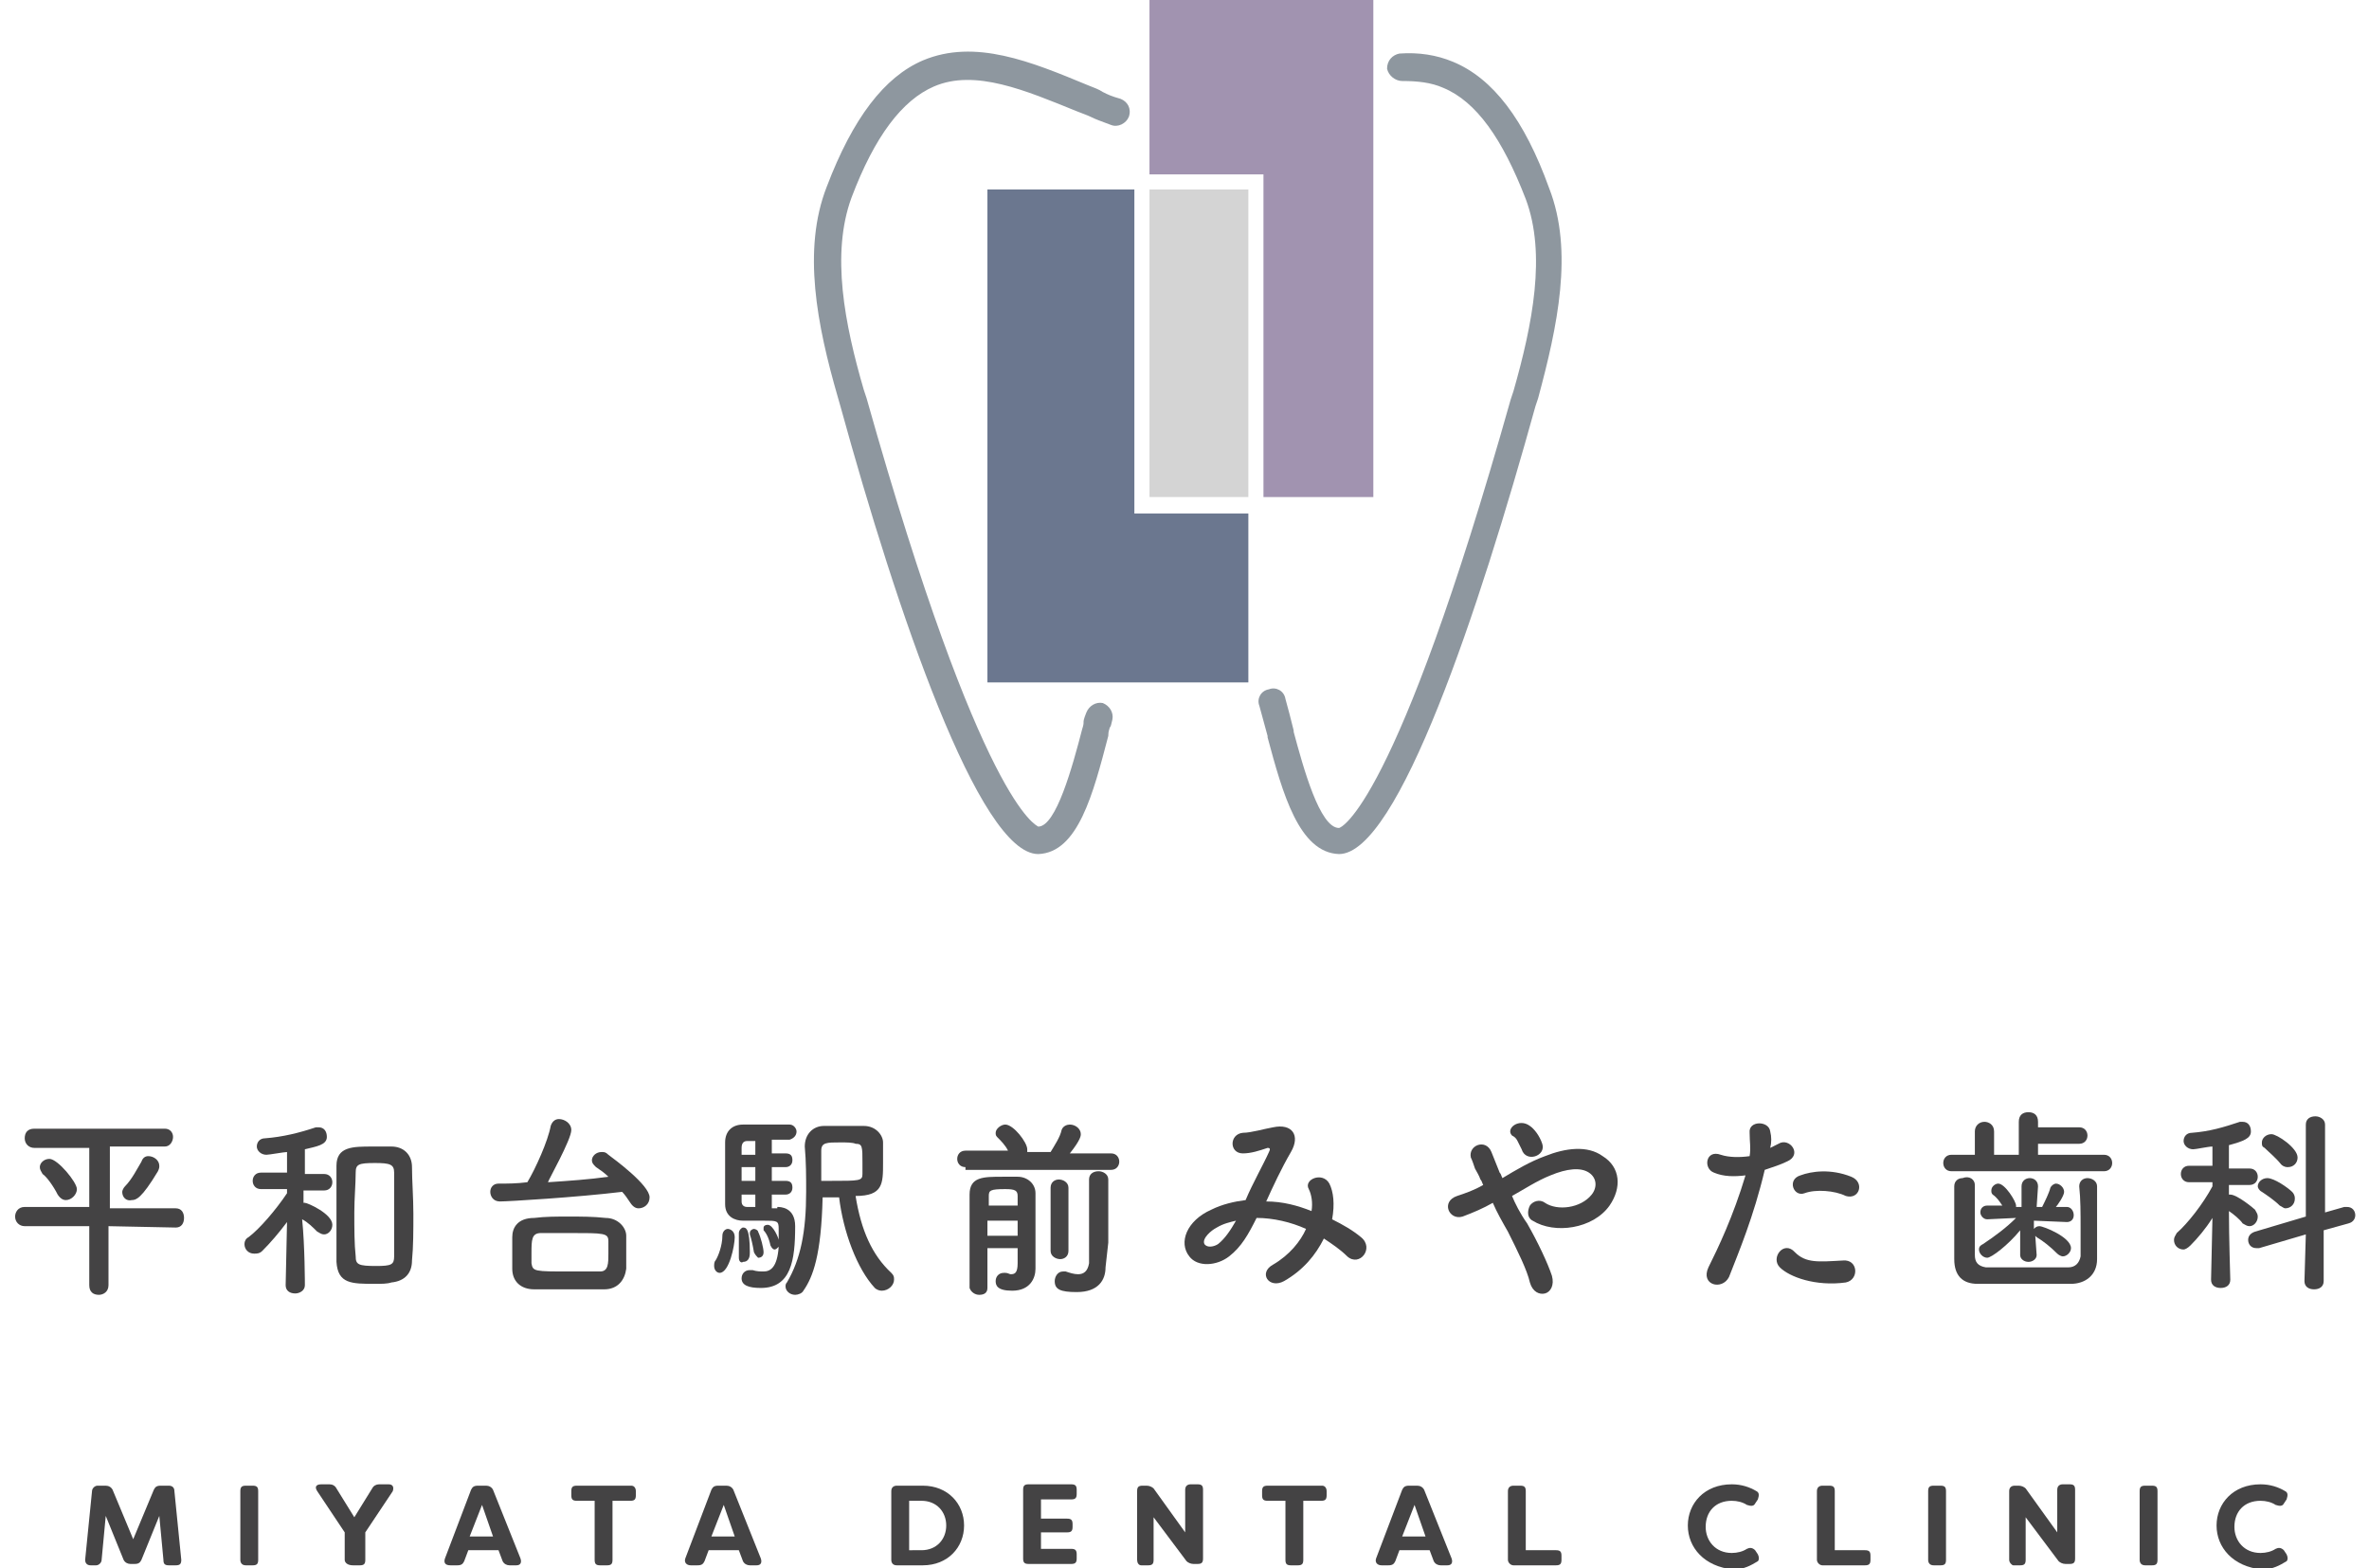 <?xml version="1.0" encoding="utf-8"?>
<!-- Generator: Adobe Illustrator 24.3.0, SVG Export Plug-In . SVG Version: 6.00 Build 0)  -->
<svg version="1.1" id="レイヤー_1" xmlns="http://www.w3.org/2000/svg" xmlns:xlink="http://www.w3.org/1999/xlink" x="0px"
	 y="0px" width="172.5px" height="114.2px" viewBox="0 0 172.5 114.2" style="enable-background:new 0 0 172.5 114.2;"
	 xml:space="preserve">
<style type="text/css">
	.st0{fill:#8E979F;}
	.st1{fill:#444344;}
	.st2{fill:#A193B0;}
	.st3{fill:#6B778F;}
	.st4{fill:#D4D4D4;}
</style>
<g>
	<path class="st0" d="M97.5,62.2c-2.9-0.1-4.1-4.4-5.2-8.5l0-0.1c-0.2-0.7-0.4-1.5-0.6-2.2c-0.2-0.5,0.1-1.1,0.7-1.2
		c0.5-0.2,1.1,0.1,1.2,0.7c0.2,0.7,0.4,1.5,0.6,2.3l0,0.1c0.7,2.6,1.9,7,3.3,7c0.1,0,4.1-1.4,12.5-31.2l0.2-0.6
		c1.4-4.9,2.4-10,0.9-14c-1.7-4.4-3.6-7.1-6-8.1c-0.9-0.4-1.9-0.5-3-0.5c-0.5,0-1-0.4-1.1-0.9c0-0.6,0.4-1,0.9-1.1
		c1.4-0.1,2.7,0.1,3.9,0.6c2.9,1.2,5.2,4.2,7,9.2c1.8,4.6,0.6,10.1-0.8,15.3l-0.2,0.6C107.7,44.4,101.8,62.2,97.5,62.2z M75.6,62.2
		c-4.3,0-10.3-17.7-14.4-32.6L61,28.9c-1.5-5.2-2.6-10.7-0.8-15.3c1.9-5,4.2-8,7-9.2c3.8-1.6,7.9,0.1,12,1.8
		c0.5,0.2,0.8,0.3,1.1,0.5c0.4,0.2,0.6,0.3,1.3,0.5c0.5,0.2,0.8,0.7,0.6,1.3C82,9,81.4,9.3,80.9,9.1c-0.8-0.3-1.1-0.4-1.5-0.6
		c-0.2-0.1-0.5-0.2-1-0.4c-3.7-1.5-7.4-3.1-10.4-1.8c-2.3,1-4.3,3.6-6,8.1c-1.5,4.1-0.5,9.2,0.9,14l0.2,0.6
		c8.4,29.8,12.4,31.1,12.5,31.2c1.3,0,2.5-4.4,3.2-7.1c0.1-0.3,0.1-0.4,0.1-0.5c0-0.1,0-0.2,0.2-0.7c0.2-0.5,0.7-0.8,1.2-0.7
		c0.5,0.2,0.8,0.7,0.7,1.2c-0.1,0.4-0.1,0.5-0.2,0.6c0,0.1-0.1,0.2-0.1,0.6C79.6,57.8,78.5,62.1,75.6,62.2z"/>
</g>
<g>
	<path class="st1" d="M7.9,89.3l0,4.3c0,0.5-0.4,0.7-0.7,0.7c-0.4,0-0.7-0.2-0.7-0.7v-4.3l-4.7,0c-0.4,0-0.7-0.3-0.7-0.7
		c0-0.3,0.2-0.7,0.7-0.7l4.7,0v-4.3l-4,0c-0.4,0-0.7-0.3-0.7-0.7s0.2-0.7,0.7-0.7H12c0.4,0,0.6,0.3,0.6,0.6c0,0.3-0.2,0.7-0.6,0.7
		l-4,0V88l4.8,0c0.4,0,0.6,0.3,0.6,0.7s-0.2,0.7-0.6,0.7L7.9,89.3z M4.2,87c-0.3-0.6-0.8-1.3-1.1-1.5C3,85.3,2.9,85.2,2.9,85
		c0-0.3,0.3-0.6,0.7-0.6c0.6,0,2,1.7,2,2.2c0,0.4-0.4,0.8-0.8,0.8C4.6,87.4,4.4,87.3,4.2,87z M8.9,86.8c0-0.1,0.1-0.3,0.2-0.4
		c0.5-0.5,0.9-1.3,1.2-1.8c0.1-0.3,0.3-0.4,0.5-0.4c0.4,0,0.8,0.3,0.8,0.7c0,0.1,0,0.2-0.1,0.4c-1.2,2-1.6,2.1-1.9,2.1
		C9.2,87.5,8.9,87.2,8.9,86.8z"/>
	<path class="st1" d="M22.2,93.6c0,0.4-0.4,0.6-0.7,0.6c-0.4,0-0.7-0.2-0.7-0.6v0l0.1-4.6c-0.6,0.8-1.2,1.5-1.8,2.1
		c-0.2,0.2-0.4,0.2-0.6,0.2c-0.4,0-0.7-0.3-0.7-0.7c0-0.2,0.1-0.4,0.3-0.5c0.8-0.6,2-2,2.8-3.2l0-0.3l-1.9,0h0
		c-0.4,0-0.6-0.3-0.6-0.6s0.2-0.6,0.6-0.6h1.9l0-1.5c-0.2,0-1.3,0.2-1.5,0.2c-0.4,0-0.7-0.3-0.7-0.6c0-0.3,0.2-0.6,0.6-0.6
		c1.3-0.1,2.5-0.4,3.7-0.8c0.1,0,0.1,0,0.2,0c0.4,0,0.6,0.3,0.6,0.7c0,0.6-0.8,0.7-1.6,0.9c0,0.3,0,1,0,1.8h1.4
		c0.4,0,0.6,0.3,0.6,0.6s-0.2,0.6-0.6,0.6h0l-1.5,0v0.9c0.1,0,0.1,0,0.1,0c0.2,0,2,0.8,2,1.6c0,0.4-0.3,0.7-0.6,0.7
		c-0.2,0-0.3-0.1-0.5-0.2c-0.3-0.3-0.7-0.7-1.1-0.9C22.2,90.7,22.2,93.6,22.2,93.6L22.2,93.6z M27.3,93.5c-1.7,0-2.7,0-2.8-1.6
		c0-1.1,0-2.3,0-3.5c0-1.2,0-2.4,0-3.5c0-1.4,1.2-1.4,2.6-1.4c0.5,0,1,0,1.4,0c0.9,0,1.5,0.6,1.5,1.5c0,1,0.1,2.2,0.1,3.4
		c0,1.2,0,2.4-0.1,3.4c0,0.9-0.5,1.5-1.5,1.6C28.2,93.5,27.8,93.5,27.3,93.5z M27.4,92.2c1.1,0,1.3-0.1,1.3-0.7c0-0.9,0-2,0-3.1
		c0-1.1,0-2.2,0-3c0-0.6-0.3-0.7-1.4-0.7c-1.2,0-1.4,0.1-1.4,0.7c0,0.8-0.1,1.9-0.1,2.9c0,1.2,0,2.3,0.1,3.2
		C25.9,92.1,26.1,92.2,27.4,92.2z"/>
	<path class="st1" d="M36.4,87.5c-0.5,0-0.7-0.4-0.7-0.7c0-0.3,0.2-0.6,0.6-0.6c0.7,0,1.3,0,2.1-0.1c0.6-1,1.5-3,1.7-4.1
		c0.1-0.3,0.3-0.5,0.6-0.5c0.4,0,0.9,0.3,0.9,0.8c0,0.7-1.7,3.7-1.7,3.8c1.5-0.1,3-0.2,4.4-0.4c-0.3-0.3-0.6-0.5-0.9-0.7
		c-0.2-0.2-0.3-0.3-0.3-0.5c0-0.3,0.3-0.6,0.7-0.6c0.2,0,0.3,0,0.5,0.2c0.4,0.3,3,2.2,3,3.1c0,0.5-0.4,0.8-0.8,0.8
		c-0.2,0-0.4-0.1-0.6-0.4c-0.2-0.3-0.4-0.6-0.6-0.8C42,87.2,37,87.5,36.4,87.5z M41.4,88.6c0.9,0,1.8,0,2.7,0.1
		c0.9,0,1.5,0.7,1.5,1.3c0,0.4,0,0.8,0,1.2c0,0.4,0,0.8,0,1.2c-0.1,0.8-0.6,1.5-1.6,1.5c-0.8,0-1.7,0-2.6,0c-0.9,0-1.7,0-2.5,0
		c-1,0-1.6-0.6-1.6-1.5c0-0.4,0-0.7,0-1.1s0-0.8,0-1.2c0-0.7,0.4-1.4,1.6-1.4C39.7,88.6,40.5,88.6,41.4,88.6z M44.3,91.3
		c0-0.3,0-0.6,0-0.9c0-0.6-0.3-0.6-2.8-0.6c-0.8,0-1.5,0-2.1,0c-0.7,0-0.7,0.5-0.7,1.5c0,0.3,0,0.5,0,0.7c0.1,0.6,0.2,0.6,2.8,0.6
		c0.7,0,1.5,0,2.2,0C44.3,92.6,44.3,92,44.3,91.3z"/>
	<path class="st1" d="M52,92.2c0-0.1,0-0.3,0.1-0.4c0.2-0.3,0.5-1.1,0.5-1.8c0-0.3,0.2-0.5,0.4-0.5c0.1,0,0.5,0.1,0.5,0.6
		c0,0.6-0.4,2.6-1.1,2.6C52.2,92.7,52,92.5,52,92.2z M56.6,87.9c0.2,0,1.3,0,1.3,1.4c0,2.5-0.3,4.5-2.5,4.5c-0.9,0-1.4-0.2-1.4-0.7
		c0-0.3,0.2-0.6,0.6-0.6c0,0,0.1,0,0.2,0c0.3,0.1,0.6,0.1,0.8,0.1c0.5,0,1-0.3,1.1-1.8c-0.1,0.1-0.2,0.2-0.3,0.2
		c-0.1,0-0.2-0.1-0.3-0.3c-0.1-0.5-0.3-0.9-0.5-1.1c0-0.1,0-0.1,0-0.2c0-0.1,0.1-0.2,0.3-0.2c0.4,0,0.8,1,0.8,1.1c0-0.3,0-0.6,0-0.8
		c0-0.6-0.1-0.6-1.1-0.6c-0.5,0-1,0-1.5,0c-0.6,0-1.3-0.3-1.3-1.2c0-0.6,0-1.4,0-2.3c0-0.9,0-1.7,0-2.2c0-0.8,0.5-1.3,1.3-1.3
		c0.4,0,1.2,0,2,0c0.6,0,1.1,0,1.4,0c0.3,0,0.5,0.3,0.5,0.5c0,0.3-0.2,0.5-0.5,0.6h-1.3V84h1c0.4,0,0.5,0.2,0.5,0.5
		c0,0.3-0.2,0.5-0.5,0.5h-1v1h1c0.4,0,0.5,0.2,0.5,0.5c0,0.3-0.2,0.5-0.5,0.5h-1v1H56.6z M53.8,91.6C53.8,91.6,53.8,91.6,53.8,91.6
		c0-0.3,0-0.5,0-0.7c0-0.4,0-0.8,0-1c0,0,0,0,0-0.1c0-0.2,0.2-0.4,0.3-0.4c0.2,0,0.5,0,0.5,1.8c0,0.2,0,0.7-0.5,0.7
		C54,92,53.8,91.9,53.8,91.6z M55,83.1c-0.3,0-0.5,0-0.6,0c-0.2,0-0.4,0.1-0.4,0.5c0,0.1,0,0.3,0,0.5h1V83.1z M55,85h-1v1h1V85z
		 M55,87h-1c0,0.2,0,0.4,0,0.5c0,0.3,0.2,0.4,0.4,0.4c0,0,0,0,0,0H55V87z M54.9,91.2c-0.1-0.6-0.2-1-0.3-1.3c0-0.1,0-0.1,0-0.1
		c0-0.2,0.2-0.3,0.3-0.3c0.1,0,0.3,0.1,0.3,0.2c0.2,0.4,0.4,1.2,0.4,1.5c0,0.3-0.2,0.4-0.4,0.4C55.1,91.5,55,91.4,54.9,91.2z
		 M59.9,87.2c-0.1,4.2-0.7,5.8-1.4,6.8c-0.1,0.2-0.4,0.3-0.6,0.3c-0.4,0-0.7-0.3-0.7-0.6c0-0.1,0-0.2,0.1-0.3c1-1.7,1.4-3.7,1.4-6.6
		c0-1.1,0-2.2-0.1-3.3c0,0,0,0,0,0c0-0.9,0.6-1.5,1.4-1.5c0.4,0,0.8,0,1.2,0c0.6,0,1.2,0,1.7,0c0.9,0,1.4,0.7,1.4,1.2
		c0,0.4,0,0.9,0,1.5c0,1.5,0,2.4-2,2.4c0.4,2.5,1.2,4.3,2.6,5.6c0.2,0.2,0.2,0.3,0.2,0.5c0,0.4-0.4,0.8-0.9,0.8
		c-0.2,0-0.4-0.1-0.5-0.2c-1.3-1.4-2.3-4.1-2.6-6.6H59.9z M61.2,83.2c-1,0-1.4,0-1.4,0.6c0,0.7,0,1.4,0,2.2c0.2,0,0.5,0,0.7,0
		c2.1,0,2.3,0,2.3-0.5c0-0.2,0-0.5,0-0.8c0-1.2,0-1.4-0.5-1.4C62.1,83.2,61.6,83.2,61.2,83.2z"/>
	<path class="st1" d="M70.3,85c-0.4,0-0.6-0.3-0.6-0.6c0-0.3,0.2-0.6,0.6-0.6h0l3.1,0c-0.2-0.4-0.5-0.7-0.8-1
		c-0.1-0.1-0.1-0.2-0.1-0.3c0-0.3,0.4-0.6,0.7-0.6c0.6,0,1.6,1.3,1.6,1.8c0,0.1,0,0.1,0,0.2h1.7c0.3-0.5,0.7-1.1,0.8-1.6
		c0.1-0.3,0.4-0.4,0.6-0.4c0.4,0,0.8,0.3,0.8,0.7c0,0.1,0,0.4-0.8,1.4l3,0h0c0.4,0,0.6,0.3,0.6,0.6c0,0.3-0.2,0.6-0.6,0.6H70.3z
		 M71.9,93.8c0,0.4-0.3,0.5-0.6,0.5s-0.6-0.2-0.7-0.5c0-0.7,0-2,0-3.3c0-1.3,0-2.7,0-3.5c0-1.3,1-1.3,2.4-1.3c0.4,0,0.8,0,1.1,0
		c0.7,0,1.3,0.5,1.3,1.2c0,0.3,0,1.1,0,2c0,0.9,0,1.7,0,1.9c0,0.3,0,0.6,0,0.8c0,0.3,0,0.6,0,0.8c0,0,0,0,0,0c0,0.7-0.4,1.6-1.7,1.6
		c-1.1,0-1.2-0.4-1.2-0.7c0-0.3,0.2-0.6,0.6-0.6c0,0,0.1,0,0.1,0c0.2,0,0.3,0.1,0.4,0.1c0.3,0,0.5-0.1,0.5-0.8c0-0.3,0-0.7,0-1.1
		h-2.2C71.9,92.2,71.9,93.2,71.9,93.8L71.9,93.8z M71.9,88.9V90h2.2c0-0.4,0-0.7,0-1.1H71.9z M74.1,87.8c0-0.2,0-0.5,0-0.7
		c0-0.4-0.2-0.5-0.9-0.5c-1.1,0-1.2,0.1-1.2,0.5v0.7H74.1z M76.5,86.5c0-0.4,0.3-0.6,0.6-0.6c0.3,0,0.7,0.2,0.7,0.6v4.6
		c0,0.4-0.3,0.6-0.6,0.6c-0.3,0-0.7-0.2-0.7-0.6V86.5z M80.5,92.3C80.5,92.3,80.5,92.3,80.5,92.3c0,0.9-0.5,1.8-2.1,1.8
		c-1.2,0-1.6-0.2-1.6-0.8c0-0.3,0.2-0.7,0.6-0.7c0.1,0,0.1,0,0.2,0c0.3,0.1,0.6,0.2,0.9,0.2c0.4,0,0.7-0.2,0.8-0.8
		c0-0.5,0-2.8,0-4.5c0-0.7,0-1.3,0-1.6c0-0.4,0.3-0.6,0.7-0.6c0.3,0,0.7,0.2,0.7,0.6c0,0,0,0,0,4.6L80.5,92.3z"/>
</g>
<g>
	<path class="st1" d="M92.2,87.5c1.2,0,2.3,0.3,3.3,0.7c0.1-0.6,0-1.2-0.2-1.6c-0.4-0.7,1-1.3,1.5-0.4c0.3,0.6,0.4,1.5,0.2,2.6
		c0.8,0.4,1.5,0.8,2.1,1.3c1,0.8-0.1,2.2-1,1.4c-0.5-0.5-1.1-0.9-1.7-1.3c-0.6,1.2-1.5,2.3-2.9,3.1c-1.1,0.6-1.9-0.6-0.8-1.2
		c1.2-0.7,2-1.7,2.4-2.6c-1.1-0.5-2.4-0.8-3.6-0.8c-0.6,1.2-1.1,2.1-2,2.8c-0.9,0.7-2.3,0.8-2.9,0c-0.8-1-0.2-2.6,1.6-3.4
		c0.8-0.4,1.7-0.6,2.5-0.7c0.5-1.2,1.3-2.6,1.7-3.5c0.1-0.2,0.1-0.3-0.1-0.3c-0.6,0.2-1.2,0.4-1.8,0.4c-1,0-1-1.4,0-1.5
		c0.6,0,1.6-0.3,2.2-0.4c1.4-0.3,2,0.6,1.3,1.8C93.3,85.1,92.7,86.4,92.2,87.5L92.2,87.5z M88.6,89.4c-0.4,0.2-1.1,0.8-0.9,1.2
		c0.2,0.3,0.7,0.2,1,0c0.5-0.4,0.9-1,1.3-1.7C89.6,89,89.1,89.1,88.6,89.4z"/>
	<path class="st1" d="M111.2,89.1c0.8,1.4,1.5,2.9,1.8,3.8c0.2,0.7-0.1,1.2-0.5,1.3c-0.4,0.1-0.9-0.1-1.1-0.8
		c-0.2-0.9-0.9-2.3-1.6-3.7c-0.4-0.7-0.8-1.4-1.1-2.1c-0.7,0.4-1.4,0.7-2.2,1c-1,0.3-1.6-1.1-0.4-1.5c0.6-0.2,1.2-0.4,1.9-0.8
		c-0.1-0.2-0.1-0.3-0.2-0.4c-0.1-0.3-0.3-0.6-0.4-0.8c-0.1-0.3-0.2-0.6-0.3-0.8c-0.2-0.9,1.1-1.4,1.5-0.4c0.2,0.5,0.4,1,0.6,1.5
		c0.1,0.1,0.1,0.2,0.2,0.4c1-0.6,2-1.2,3.1-1.6c1.5-0.6,3.1-0.8,4.2,0c1.3,0.8,1.4,2.3,0.5,3.6c-1.2,1.7-4,2.1-5.6,1.1
		c-0.4-0.2-0.4-0.7-0.2-1.1c0.2-0.3,0.7-0.5,1.1-0.2c0.9,0.6,2.6,0.4,3.4-0.6c0.4-0.5,0.4-1.2-0.2-1.6c-0.6-0.4-1.6-0.3-2.8,0.2
		c-1,0.4-1.9,1-2.8,1.5C110.3,87.6,110.7,88.4,111.2,89.1z M110.8,83.7c-0.1-0.2-0.2-0.4-0.3-0.6c-0.1-0.2-0.2-0.3-0.4-0.4
		c-0.5-0.5,0.5-1.3,1.3-0.7c0.3,0.2,0.7,0.7,0.9,1.3C112.6,84.2,111.1,84.7,110.8,83.7z"/>
	<path class="st1" d="M125.9,93c-0.5,1-2.1,0.6-1.5-0.7c0.7-1.4,1.8-3.7,2.7-6.7c-0.8,0.1-1.6,0.1-2.3-0.2c-0.8-0.3-0.6-1.7,0.5-1.3
		c0.6,0.2,1.4,0.2,2.1,0.1c0.1-0.6,0-1,0-1.7c-0.1-0.9,1.4-0.9,1.5-0.1c0.1,0.4,0.1,0.8,0,1.2c0.2-0.1,0.4-0.2,0.6-0.3
		c0.8-0.5,1.8,0.8,0.6,1.3c-0.4,0.2-1,0.4-1.6,0.6C127.7,88.6,126.6,91.2,125.9,93z M129.6,92.3c-0.7-0.7,0.3-2,1.1-1.1
		c0.8,0.8,1.7,0.7,3.5,0.6c1.1-0.1,1.2,1.4,0.2,1.6C132.2,93.7,130.3,93,129.6,92.3z M131.4,86.9c-0.8,0.3-1.3-1-0.3-1.3
		c0.8-0.3,2.2-0.5,3.7,0.1c1,0.4,0.6,1.7-0.4,1.4C133.6,86.7,132.2,86.6,131.4,86.9z"/>
	<path class="st1" d="M142.1,85.3c-0.4,0-0.6-0.3-0.6-0.6c0-0.3,0.2-0.6,0.6-0.6h1.7v-1.7c0-0.4,0.3-0.7,0.7-0.7
		c0.3,0,0.7,0.2,0.7,0.7v1.7l1.8,0v-2.4c0-0.5,0.3-0.7,0.7-0.7c0.4,0,0.7,0.2,0.7,0.7v0.4h3c0.4,0,0.6,0.3,0.6,0.6
		c0,0.3-0.2,0.6-0.6,0.6h-3v0.8l4.8,0c0.4,0,0.6,0.3,0.6,0.6c0,0.3-0.2,0.6-0.6,0.6H142.1z M143.8,86.3c0,1,0,2.3,0,3.4
		c0,0.6,0,1.2,0,1.7c0,0.5,0.2,0.8,0.8,0.9c0.8,0,1.9,0,3,0s2.2,0,3,0c0.5,0,0.8-0.3,0.9-0.8c0-0.6,0-1.3,0-2.1c0-1,0-2.1-0.1-3
		c0,0,0,0,0,0c0-0.4,0.3-0.6,0.6-0.6c0.3,0,0.7,0.2,0.7,0.6c0,0.8,0,2.1,0,3.4c0,0.7,0,1.3,0,1.9c0,1.2-0.9,1.8-1.9,1.8
		c-0.9,0-2.2,0-3.5,0c-1.3,0-2.5,0-3.3,0c-1.1,0-1.7-0.6-1.7-1.8c0-0.7,0-1.4,0-2.1c0-1.1,0-2.2,0-3.2c0-0.4,0.3-0.6,0.6-0.6
		C143.4,85.6,143.8,85.9,143.8,86.3L143.8,86.3z M148.3,91.4c0,0.3-0.3,0.5-0.6,0.5c-0.3,0-0.6-0.2-0.6-0.5v0l0-1.8
		c-0.9,1.1-2.1,2-2.4,2c-0.3,0-0.6-0.3-0.6-0.6c0-0.2,0.1-0.3,0.3-0.4c0.9-0.6,1.7-1.2,2.4-1.9l-2.1,0.1h0c-0.3,0-0.5-0.3-0.5-0.5
		c0-0.3,0.2-0.5,0.5-0.5h0l1.1,0c-0.2-0.3-0.4-0.6-0.7-0.8c-0.1-0.1-0.1-0.2-0.1-0.3c0-0.3,0.3-0.5,0.5-0.5c0.5,0,1.3,1.3,1.3,1.6
		c0,0,0,0.1,0,0.1h0.4l0-1.5c0-0.4,0.3-0.6,0.6-0.6c0.3,0,0.6,0.2,0.6,0.6c0,0,0,0,0,0l-0.1,1.5h0.4c0.2-0.4,0.5-1,0.6-1.4
		c0.1-0.2,0.3-0.3,0.4-0.3c0.3,0,0.6,0.3,0.6,0.6c0,0.3-0.5,1-0.6,1.1l0.8,0h0c0.3,0,0.5,0.3,0.5,0.6c0,0.3-0.2,0.5-0.5,0.5
		c0,0,0,0,0,0l-2.4-0.1l0,0.6c0.1-0.1,0.2-0.2,0.4-0.2c0.3,0,2.3,0.8,2.3,1.6c0,0.3-0.3,0.6-0.6,0.6c-0.1,0-0.3-0.1-0.4-0.2
		c-0.5-0.5-1-0.9-1.5-1.2c0,0-0.1-0.1-0.1-0.1L148.3,91.4L148.3,91.4z"/>
	<path class="st1" d="M162.4,93.2c0,0.4-0.3,0.6-0.7,0.6s-0.7-0.2-0.7-0.6v0l0.1-4.5c-0.5,0.8-1.1,1.5-1.6,2
		c-0.2,0.2-0.4,0.3-0.5,0.3c-0.4,0-0.7-0.3-0.7-0.7c0-0.2,0.1-0.3,0.2-0.5c0.8-0.7,1.9-2.1,2.6-3.4l0-0.3l-1.7,0h0
		c-0.4,0-0.6-0.3-0.6-0.6c0-0.3,0.2-0.6,0.6-0.6h1.7l0-1.4c-0.3,0-1.2,0.2-1.4,0.2c-0.4,0-0.7-0.3-0.7-0.6c0-0.3,0.2-0.6,0.6-0.6
		c1.3-0.1,2.3-0.4,3.5-0.8c0.1,0,0.2,0,0.2,0c0.4,0,0.6,0.3,0.6,0.7c0,0.5-0.5,0.7-1.6,1c0,0.3,0,0.9,0,1.7h1.5
		c0.4,0,0.6,0.3,0.6,0.6c0,0.3-0.2,0.6-0.6,0.6h0l-1.5,0v0.7c0.1,0,0.1,0,0.1,0c0.5,0,1.7,1,1.8,1.1c0.1,0.2,0.2,0.3,0.2,0.5
		c0,0.4-0.3,0.7-0.6,0.7c-0.2,0-0.3-0.1-0.5-0.2c-0.2-0.3-0.7-0.7-1-0.9C162.3,90,162.4,93.2,162.4,93.2L162.4,93.2z M167.9,89.9
		l-3.4,1c-0.1,0-0.2,0-0.2,0c-0.4,0-0.6-0.3-0.6-0.6c0-0.3,0.2-0.5,0.5-0.6l3.7-1.1l0-6.7c0-0.4,0.3-0.6,0.7-0.6
		c0.3,0,0.7,0.2,0.7,0.6l0,6.4l1.4-0.4c0.1,0,0.1,0,0.2,0c0.4,0,0.6,0.3,0.6,0.6c0,0.2-0.1,0.5-0.5,0.6l-1.8,0.5l0,3.7
		c0,0.4-0.3,0.6-0.7,0.6s-0.7-0.2-0.7-0.6L167.9,89.9z M166,87.8c-0.4-0.4-1-0.8-1.3-1c-0.2-0.1-0.3-0.3-0.3-0.4
		c0-0.3,0.3-0.6,0.7-0.6c0.5,0,1.5,0.7,1.8,1c0.2,0.2,0.2,0.4,0.2,0.5c0,0.4-0.3,0.7-0.7,0.7C166.3,88,166.2,87.9,166,87.8z
		 M166.1,84.8c-0.4-0.5-0.9-0.9-1.2-1.2c-0.2-0.1-0.2-0.2-0.2-0.4c0-0.3,0.3-0.6,0.7-0.6c0.4,0,1.9,1,1.9,1.7c0,0.4-0.3,0.7-0.7,0.7
		C166.5,85,166.3,85,166.1,84.8z"/>
</g>
<g>
	<g>
		<path class="st1" d="M6.2,113.6l0.5-5c0-0.2,0.2-0.4,0.4-0.4h0.6c0.2,0,0.4,0.1,0.5,0.3l1.5,3.6l1.5-3.6c0.1-0.2,0.2-0.3,0.5-0.3
			h0.6c0.2,0,0.4,0.1,0.4,0.4l0.5,5c0,0.3-0.1,0.4-0.4,0.4h-0.5c-0.3,0-0.4-0.1-0.4-0.4l-0.3-3.2l-1.3,3.2c-0.1,0.2-0.2,0.3-0.5,0.3
			H9.5c-0.2,0-0.4-0.1-0.5-0.3l-1.3-3.2l-0.3,3.2c0,0.2-0.2,0.4-0.4,0.4H6.6C6.3,114,6.2,113.8,6.2,113.6z"/>
		<path class="st1" d="M17.5,113.6v-5c0-0.3,0.1-0.4,0.4-0.4h0.5c0.3,0,0.4,0.1,0.4,0.4v5c0,0.3-0.1,0.4-0.4,0.4h-0.5
			C17.6,114,17.5,113.8,17.5,113.6z"/>
		<path class="st1" d="M25.1,113.6v-2l-2-3c-0.2-0.3-0.1-0.5,0.3-0.5H24c0.2,0,0.4,0.1,0.5,0.3l1.3,2.1l1.3-2.1
			c0.1-0.2,0.3-0.3,0.5-0.3h0.7c0.3,0,0.4,0.2,0.3,0.5l-2,3v2c0,0.3-0.1,0.4-0.4,0.4h-0.5C25.3,114,25.1,113.8,25.1,113.6z"/>
		<path class="st1" d="M32.4,113.5l1.9-5c0.1-0.2,0.2-0.3,0.5-0.3h0.6c0.2,0,0.4,0.1,0.5,0.3l2,5c0.1,0.3,0,0.5-0.3,0.5h-0.5
			c-0.2,0-0.4-0.1-0.5-0.3l-0.3-0.8h-2.2l-0.3,0.8c-0.1,0.2-0.2,0.3-0.5,0.3h-0.5C32.4,114,32.3,113.8,32.4,113.5z M35.9,111.9
			l-0.8-2.3l-0.9,2.3H35.9z"/>
		<path class="st1" d="M46.3,108.6v0.3c0,0.3-0.1,0.4-0.4,0.4h-1.3v4.3c0,0.3-0.1,0.4-0.4,0.4h-0.5c-0.3,0-0.4-0.1-0.4-0.4v-4.3
			h-1.3c-0.3,0-0.4-0.1-0.4-0.4v-0.3c0-0.3,0.1-0.4,0.4-0.4h4C46.1,108.2,46.3,108.3,46.3,108.6z"/>
		<path class="st1" d="M49.9,113.5l1.9-5c0.1-0.2,0.2-0.3,0.5-0.3h0.6c0.2,0,0.4,0.1,0.5,0.3l2,5c0.1,0.3,0,0.5-0.3,0.5h-0.5
			c-0.2,0-0.4-0.1-0.5-0.3l-0.3-0.8h-2.2l-0.3,0.8c-0.1,0.2-0.2,0.3-0.5,0.3h-0.5C50,114,49.8,113.8,49.9,113.5z M53.5,111.9
			l-0.8-2.3l-0.9,2.3H53.5z"/>
		<path class="st1" d="M64.9,113.6v-5c0-0.3,0.2-0.4,0.4-0.4h1.9c1.8,0,3,1.3,3,2.9c0,1.6-1.2,2.9-3,2.9h-1.9
			C65,114,64.9,113.8,64.9,113.6z M67.1,112.9c1.1,0,1.8-0.8,1.8-1.8c0-1-0.7-1.8-1.8-1.8h-0.9v3.6H67.1z"/>
		<path class="st1" d="M75.8,109.3v1.3h1.9c0.3,0,0.4,0.1,0.4,0.4v0.2c0,0.3-0.1,0.4-0.4,0.4h-1.9v1.2H78c0.3,0,0.4,0.1,0.4,0.4v0.3
			c0,0.3-0.1,0.4-0.4,0.4h-3.1c-0.3,0-0.4-0.1-0.4-0.4v-5c0-0.3,0.1-0.4,0.4-0.4H78c0.3,0,0.4,0.1,0.4,0.4v0.3
			c0,0.3-0.1,0.4-0.4,0.4H75.8z"/>
		<path class="st1" d="M82.8,113.6v-5c0-0.3,0.1-0.4,0.4-0.4h0.3c0.2,0,0.4,0.1,0.5,0.2l2.3,3.2v-3.1c0-0.3,0.2-0.4,0.4-0.4h0.5
			c0.3,0,0.4,0.1,0.4,0.4v5c0,0.3-0.1,0.4-0.4,0.4h-0.3c-0.2,0-0.4-0.1-0.5-0.2l-2.4-3.2v3.1c0,0.3-0.1,0.4-0.4,0.4h-0.5
			C82.9,114,82.8,113.8,82.8,113.6z"/>
		<path class="st1" d="M96.6,108.6v0.3c0,0.3-0.1,0.4-0.4,0.4h-1.3v4.3c0,0.3-0.1,0.4-0.4,0.4h-0.5c-0.3,0-0.4-0.1-0.4-0.4v-4.3
			h-1.3c-0.3,0-0.4-0.1-0.4-0.4v-0.3c0-0.3,0.1-0.4,0.4-0.4h4C96.4,108.2,96.6,108.3,96.6,108.6z"/>
		<path class="st1" d="M100.2,113.5l1.9-5c0.1-0.2,0.2-0.3,0.5-0.3h0.6c0.2,0,0.4,0.1,0.5,0.3l2,5c0.1,0.3,0,0.5-0.3,0.5h-0.5
			c-0.2,0-0.4-0.1-0.5-0.3l-0.3-0.8h-2.2l-0.3,0.8c-0.1,0.2-0.2,0.3-0.5,0.3h-0.5C100.3,114,100.1,113.8,100.2,113.5z M103.8,111.9
			l-0.8-2.3l-0.9,2.3H103.8z"/>
		<path class="st1" d="M109.8,113.6v-5c0-0.3,0.2-0.4,0.4-0.4h0.5c0.3,0,0.4,0.1,0.4,0.4v4.3h2.2c0.3,0,0.4,0.1,0.4,0.4v0.3
			c0,0.3-0.1,0.4-0.4,0.4h-3.1C110,114,109.8,113.8,109.8,113.6z"/>
		<path class="st1" d="M122.9,111.1c0-1.6,1.2-3,3.2-3c0.7,0,1.3,0.2,1.8,0.5c0.2,0.1,0.2,0.3,0.1,0.6l-0.2,0.3
			c-0.1,0.2-0.3,0.2-0.6,0.1c-0.3-0.2-0.7-0.3-1.1-0.3c-1.2,0-1.9,0.8-1.9,1.9c0,1,0.7,1.9,1.9,1.9c0.4,0,0.8-0.1,1.1-0.3
			c0.2-0.1,0.4-0.1,0.6,0.1l0.2,0.3c0.1,0.2,0.1,0.4,0,0.5c-0.5,0.3-1,0.6-1.8,0.6C124.1,114.1,122.9,112.7,122.9,111.1z"/>
		<path class="st1" d="M132.3,113.6v-5c0-0.3,0.2-0.4,0.4-0.4h0.5c0.3,0,0.4,0.1,0.4,0.4v4.3h2.2c0.3,0,0.4,0.1,0.4,0.4v0.3
			c0,0.3-0.1,0.4-0.4,0.4h-3.1C132.5,114,132.3,113.8,132.3,113.6z"/>
		<path class="st1" d="M140.4,113.6v-5c0-0.3,0.1-0.4,0.4-0.4h0.5c0.3,0,0.4,0.1,0.4,0.4v5c0,0.3-0.1,0.4-0.4,0.4h-0.5
			C140.5,114,140.4,113.8,140.4,113.6z"/>
		<path class="st1" d="M146.3,113.6v-5c0-0.3,0.2-0.4,0.4-0.4h0.3c0.2,0,0.4,0.1,0.5,0.2l2.3,3.2v-3.1c0-0.3,0.2-0.4,0.4-0.4h0.5
			c0.3,0,0.4,0.1,0.4,0.4v5c0,0.3-0.1,0.4-0.4,0.4h-0.3c-0.2,0-0.4-0.1-0.5-0.2l-2.4-3.2v3.1c0,0.3-0.1,0.4-0.4,0.4h-0.5
			C146.5,114,146.3,113.8,146.3,113.6z"/>
		<path class="st1" d="M155.8,113.6v-5c0-0.3,0.1-0.4,0.4-0.4h0.5c0.3,0,0.4,0.1,0.4,0.4v5c0,0.3-0.1,0.4-0.4,0.4h-0.5
			C155.9,114,155.8,113.8,155.8,113.6z"/>
		<path class="st1" d="M161.4,111.1c0-1.6,1.2-3,3.2-3c0.7,0,1.3,0.2,1.8,0.5c0.2,0.1,0.2,0.3,0.1,0.6l-0.2,0.3
			c-0.1,0.2-0.3,0.2-0.6,0.1c-0.3-0.2-0.7-0.3-1.1-0.3c-1.2,0-1.9,0.8-1.9,1.9c0,1,0.7,1.9,1.9,1.9c0.4,0,0.8-0.1,1.1-0.3
			c0.2-0.1,0.4-0.1,0.6,0.1l0.2,0.3c0.1,0.2,0.1,0.4,0,0.5c-0.5,0.3-1,0.6-1.8,0.6C162.6,114.1,161.4,112.7,161.4,111.1z"/>
	</g>
</g>
<polygon class="st2" points="83.7,0 83.7,12.7 92,12.7 92,36.2 100,36.2 100,0 "/>
<polygon class="st3" points="82.6,13.8 71.9,13.8 71.9,49.7 90.9,49.7 90.9,37.4 82.6,37.4 "/>
<rect x="83.7" y="13.8" class="st4" width="7.2" height="22.4"/>
</svg>
